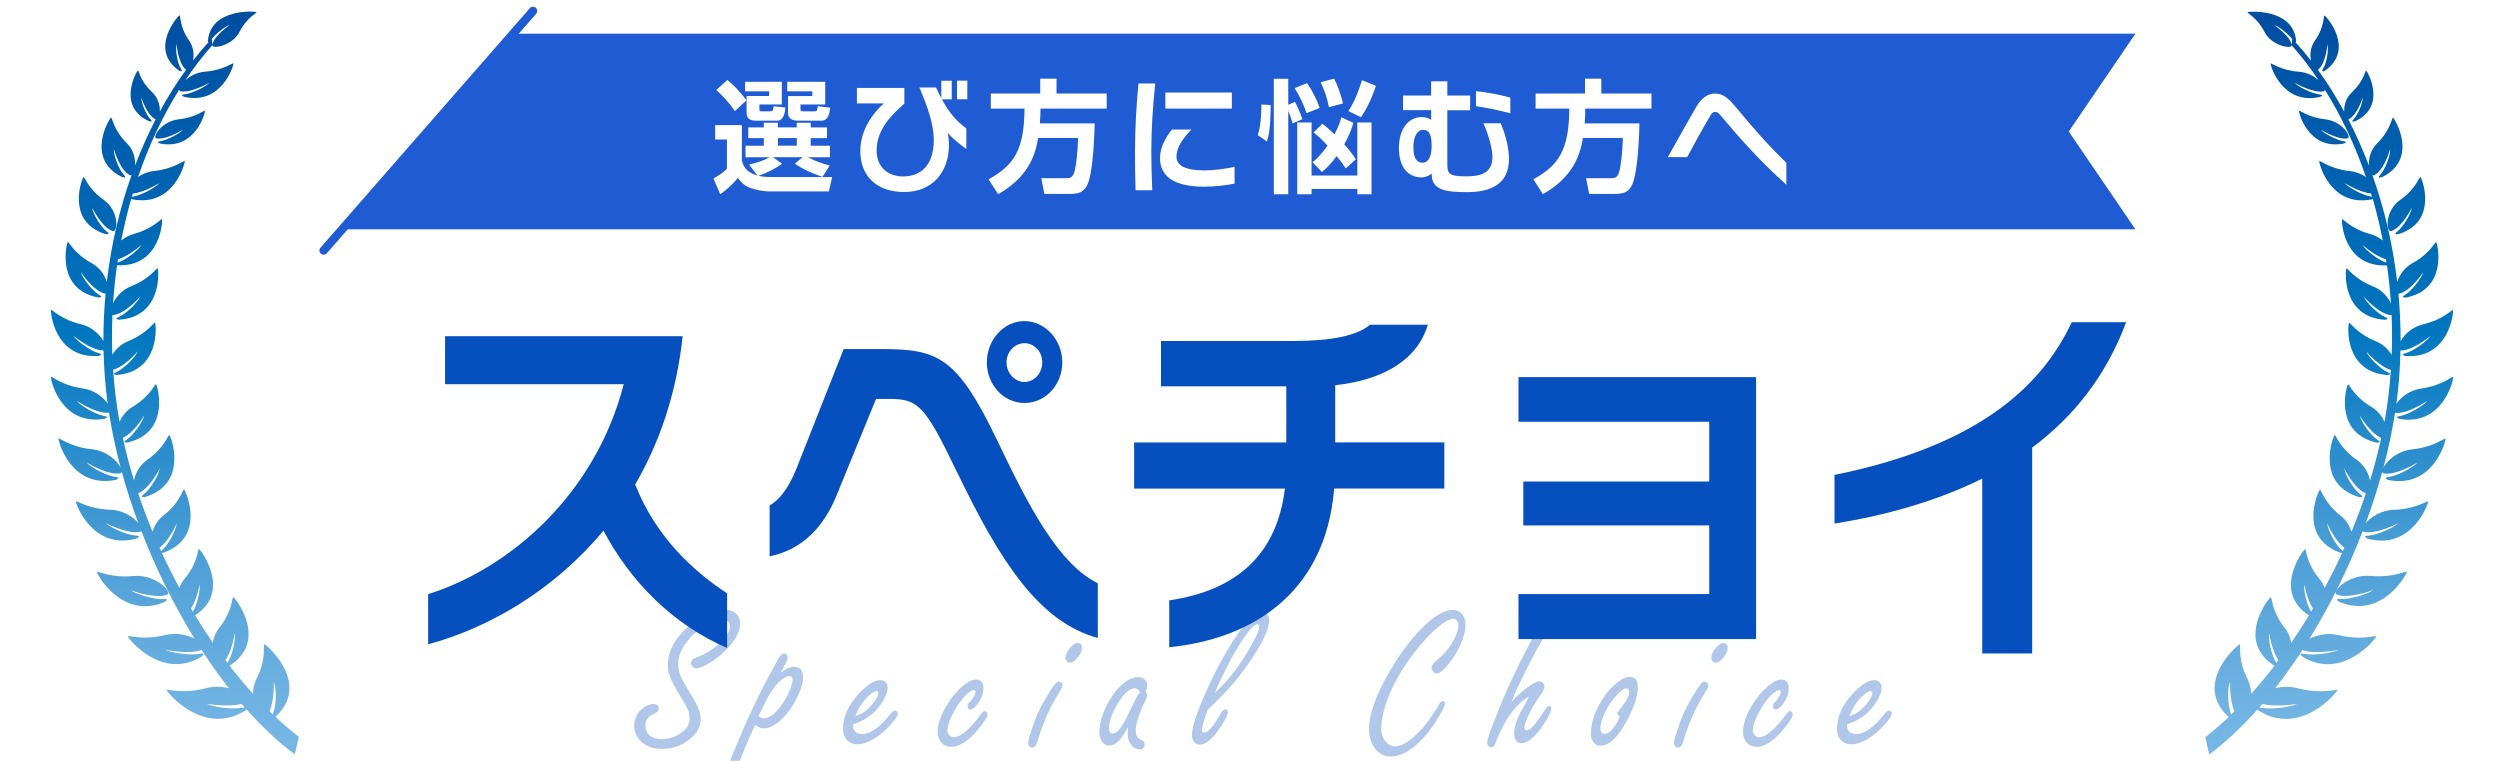 <?xml version="1.0" encoding="UTF-8"?>
<svg id="_レイヤー_5" data-name="レイヤー 5" xmlns="http://www.w3.org/2000/svg" width="460" height="140" xmlns:xlink="http://www.w3.org/1999/xlink" viewBox="0 0 460 140">
  <defs>
    <style>
      .cls-1 {
        filter: url(#drop-shadow-19);
        opacity: .32;
      }

      .cls-2 {
        stroke: #1f5bd3;
        stroke-linecap: round;
        stroke-linejoin: round;
        stroke-width: 1.55px;
      }

      .cls-2, .cls-3 {
        fill: none;
      }

      .cls-4 {
        fill: #fff;
      }

      .cls-5 {
        fill: url(#_空_1);
      }

      .cls-6 {
        fill: #0550be;
      }

      .cls-7 {
        fill: url(#_空_1-2);
      }

      .cls-8 {
        filter: url(#drop-shadow-20);
      }

      .cls-9 {
        fill: #1f5bd3;
      }
    </style>
    <filter id="drop-shadow-19" x="114.72" y="110.21" width="233.36" height="35.35" filterUnits="userSpaceOnUse">
      <feOffset dx="1.99" dy="1.99"/>
      <feGaussianBlur result="blur" stdDeviation="0"/>
      <feFlood flood-color="#000002" flood-opacity=".1"/>
      <feComposite in2="blur" operator="in"/>
      <feComposite in="SourceGraphic"/>
    </filter>
    <linearGradient id="_空_1" data-name="空 1" x1="32.15" y1="138.83" x2="32.15" y2="2.13" gradientUnits="userSpaceOnUse">
      <stop offset="0" stop-color="#77b7e5"/>
      <stop offset=".09" stop-color="#6db1e1"/>
      <stop offset=".23" stop-color="#54a3d9"/>
      <stop offset=".41" stop-color="#2b8dcc"/>
      <stop offset=".57" stop-color="#0076bf"/>
      <stop offset="1" stop-color="#004da1"/>
    </linearGradient>
    <linearGradient id="_空_1-2" data-name="空 1" x1="420.51" y1="138.83" x2="420.51" y2="2.13" gradientTransform="translate(849.08) rotate(-180) scale(1 -1)" xlink:href="#_空_1"/>
    <filter id="drop-shadow-20" x="75.36" y="55.66" width="315.86" height="64.58" filterUnits="userSpaceOnUse">
      <feOffset dx="3.42" dy="3.42"/>
      <feGaussianBlur result="blur-2" stdDeviation="0"/>
      <feFlood flood-color="#000002" flood-opacity=".1"/>
      <feComposite in2="blur-2" operator="in"/>
      <feComposite in="SourceGraphic"/>
    </filter>
  </defs>
  <polygon class="cls-3" points="460 139.85 0 139.85 .59 -.15 459.88 -.15 460 139.85"/>
  <g class="cls-1">
    <path class="cls-6" d="M118.24,127.56c.65,0,.97.28.97.85,0,.42-.3.74-.9.96-1.03.4-1.54,1.11-1.54,2.14,0,.82.3,1.46.9,1.92.51.38,1.17.58,1.96.58,1.58,0,2.96-.49,4.15-1.48.74-.63,1.11-1.42,1.11-2.39,0-.59-.11-1.12-.32-1.6-.23-.49-.57-1.1-1.04-1.85-.72-1.16-1.32-2.21-1.81-3.16-.55-1.05-.83-2.09-.83-3.1,0-2.4,1.11-4.65,3.32-6.74,1.17-1.09,2.47-1.98,3.88-2.66,1.17-.55,2.31-.83,3.4-.83.71,0,1.31.2,1.8.6.6.48.9,1.12.9,1.94,0,1.28-.65,2.67-1.94,4.16-1.22,1.4-2.65,2.54-4.28,3.43-.81.44-1.43.65-1.85.65-.28,0-.52-.12-.74-.37-.14-.17-.22-.35-.22-.56,0-.47.4-.86,1.19-1.15,1.45-.55,2.73-1.33,3.84-2.33,1.44-1.28,2.16-2.41,2.16-3.37,0-.37-.14-.67-.43-.9-.23-.18-.5-.27-.81-.27-.83,0-1.86.34-3.11,1.02-1.68.91-2.99,2.09-3.95,3.52-.84,1.24-1.26,2.46-1.26,3.64,0,.86.22,1.75.66,2.66.37.73.84,1.56,1.42,2.48.55.89,1.02,1.71,1.4,2.46.44.9.66,1.74.66,2.52,0,1.51-.81,2.86-2.43,4.02-1.38.98-2.93,1.46-4.67,1.46s-3.05-.51-4.02-1.52c-.73-.77-1.1-1.66-1.1-2.66,0-1.12.35-2.05,1.04-2.81.42-.46.92-.81,1.49-1.04.4-.17.72-.25.99-.25Z"/>
    <path class="cls-6" d="M141.64,121.77c.49-.33.86-.56,1.1-.69.49-.26.97-.38,1.44-.38.53,0,.92.16,1.19.49.26.33.4.82.4,1.47,0,.9-.29,1.98-.88,3.23-.91,1.99-2.01,3.55-3.31,4.7-1.09.96-2.11,1.44-3.07,1.44-.53,0-1.05-.22-1.56-.65-1.64,3.55-3.11,7.18-4.4,10.88-.28.89-.6,1.33-.97,1.33-.18,0-.36-.13-.54-.39-.13-.18-.2-.38-.2-.6,0-.69.79-2.94,2.37-6.76,2.44-5.88,4.76-10.76,6.95-14.65.46-.82.76-1.39.92-1.69.42-.83.83-1.25,1.22-1.25s.61.26.61.79c0,.3-.14.69-.43,1.19-.35.64-.62,1.15-.83,1.54ZM137.6,129.75c.26.3.59.44.99.44,1.11,0,2.35-1.06,3.7-3.18.5-.78.9-1.58,1.2-2.41.24-.65.36-1.15.36-1.48,0-.23-.05-.4-.15-.52-.1-.12-.26-.17-.48-.17-.56,0-1.25.42-2.07,1.25-.78.81-1.53,1.94-2.25,3.41-.66,1.35-1.1,2.23-1.31,2.66Z"/>
    <path class="cls-6" d="M154.99,131.29v.35c0,.28.07.53.2.73.3.47.79.71,1.47.71,1.5,0,3.23-1.23,5.19-3.7.35-.42.64-.64.88-.64.13,0,.25.07.36.21.07.1.11.2.11.29,0,.5-.57,1.35-1.72,2.54-.9.94-1.86,1.7-2.87,2.29-1.02.59-1.96.89-2.84.89s-1.6-.33-2.12-1c-.35-.46-.52-1.09-.52-1.89,0-2.17.95-4.29,2.86-6.37,1.54-1.69,2.89-2.54,4.04-2.54.31,0,.59.1.84.31.31.27.47.62.47,1.06,0,.68-.29,1.51-.88,2.5-1.21,2.05-3.03,3.47-5.46,4.25ZM155.38,129.79c.84-.31,1.5-.65,1.98-1.04.84-.69,1.5-1.48,1.99-2.35.18-.31.27-.58.27-.83,0-.26-.11-.38-.34-.38-.31,0-.75.25-1.33.75-1.03.89-1.89,2.17-2.57,3.85Z"/>
    <path class="cls-6" d="M177.54,123.05c.95,0,1.42.53,1.42,1.6,0,.94-.34,1.88-1.02,2.83-.53.72-.99,1.08-1.38,1.08-.34,0-.5-.21-.5-.62,0-.22.05-.39.14-.52.04-.05.18-.2.43-.44.22-.22.44-.55.66-.98.16-.3.23-.53.23-.71,0-.21-.11-.31-.32-.31-.25,0-.64.21-1.15.64-.81.68-1.63,1.75-2.44,3.2-.84,1.51-1.26,2.71-1.26,3.58,0,.28.08.53.23.75.23.33.53.5.92.5.75,0,1.65-.5,2.68-1.5.87-.86,1.61-1.72,2.21-2.58.31-.47.58-.71.81-.71.13,0,.25.06.36.19.1.13.14.26.14.38,0,.48-.57,1.4-1.71,2.77-1.81,2.16-3.45,3.23-4.92,3.23-.89,0-1.56-.34-2.03-1.02-.34-.5-.5-1.09-.5-1.77,0-1.33.51-2.88,1.54-4.64.99-1.68,2.14-3.03,3.45-4.06.77-.59,1.44-.89,2.01-.89Z"/>
    <path class="cls-6" d="M192.87,123.46c.2,0,.37.08.5.25.1.14.14.28.14.42,0,.23-.17.62-.52,1.15-1.25,2.07-2.13,3.77-2.66,5.1-.56,1.37-1.06,2.78-1.49,4.23-.19.64-.49.96-.9.96-.24,0-.43-.1-.57-.31-.13-.17-.2-.35-.2-.54,0-.39.38-1.67,1.15-3.85.6-1.72,1.57-3.62,2.91-5.7.43-.68.75-1.14.97-1.37.22-.24.44-.37.66-.37ZM196.28,116.32c.54,0,.81.3.81.89,0,.54-.26,1.14-.79,1.79-.5.63-.99.94-1.46.94-.23,0-.41-.09-.56-.27-.14-.17-.22-.37-.22-.62,0-.62.32-1.27.95-1.96.47-.51.89-.77,1.26-.77Z"/>
    <path class="cls-6" d="M205.56,131.81c-.4.74-.78,1.37-1.17,1.89-.75,1-1.5,1.5-2.25,1.5-.65,0-1.15-.33-1.51-.98-.23-.42-.34-.92-.34-1.5,0-1.42.42-3,1.26-4.72.93-1.91,2.06-3.38,3.38-4.41.86-.67,1.69-1,2.5-1,.5,0,.92.17,1.26.5.29.3.43.63.43,1,0,.28-.1.67-.31,1.17.18.27.27.51.27.71,0,.27-.17.71-.5,1.33-.35.63-.69,1.46-1.04,2.5-.37,1.1-.56,1.99-.56,2.66,0,.54.15.98.45,1.33.08.09.33.24.74.44.3.15.45.42.45.81,0,.24-.08.44-.25.6-.18.17-.39.25-.63.25-.65,0-1.2-.31-1.67-.92-.38-.5-.57-1.13-.57-1.89,0-.26.02-.68.07-1.27ZM207.81,125.48c-.14-.28-.3-.49-.47-.63s-.35-.2-.54-.2c-.91,0-1.9.85-2.96,2.56-1.17,1.89-1.76,3.48-1.76,4.79,0,.32.06.56.17.73.11.17.28.25.51.25.57,0,1.25-.65,2.01-1.96.43-.72.96-1.78,1.6-3.18.42-.91.72-1.51.92-1.81.1-.15.27-.34.52-.56Z"/>
    <path class="cls-6" d="M220.23,128.6c-.36,1-.63,1.81-.81,2.43-.18.62-.27,1.05-.27,1.29,0,.32.14.48.43.48.43,0,.99-.44,1.67-1.31.32-.42.8-1.19,1.44-2.29.25-.44.51-.65.79-.65.31,0,.47.16.47.48,0,.55-.59,1.67-1.78,3.35-1.23,1.76-2.38,2.64-3.43,2.64-.45,0-.83-.21-1.11-.62-.2-.29-.31-.65-.31-1.08,0-.72.2-1.71.61-2.98.41-1.27,1.01-2.82,1.81-4.64,2.06-4.63,4.16-8.45,6.31-11.45,1.71-2.41,3.13-3.62,4.26-3.62.36,0,.65.15.88.44.24.3.36.64.36,1.02,0,1.8-1.5,4.79-4.49,8.97-1.34,1.86-2.95,3.72-4.81,5.58-.49.49-1.16,1.14-2.01,1.96ZM221.51,125.54c2.49-2.28,4.72-5.17,6.68-8.66,1.02-1.81,1.53-3.01,1.53-3.6,0-.28-.11-.42-.34-.42-.66,0-1.86,1.41-3.59,4.22-1.44,2.31-2.86,5.13-4.28,8.47Z"/>
    <path class="cls-6" d="M265.29,110.23c.8,0,1.42.31,1.85.92.35.49.52,1.08.52,1.77,0,1.24-.39,2.66-1.17,4.25-.68,1.37-1.53,2.6-2.55,3.7-.67.71-1.2,1.06-1.58,1.06-.25,0-.49-.13-.7-.4-.16-.19-.23-.41-.23-.65,0-.45.37-.96,1.1-1.54,1.03-.82,1.85-1.72,2.46-2.69.9-1.41,1.35-2.6,1.35-3.58,0-.4-.08-.69-.24-.89-.16-.19-.4-.29-.73-.29-.66,0-1.59.51-2.8,1.54-1.38,1.15-2.83,2.73-4.37,4.72-1.95,2.53-3.44,5.02-4.46,7.47-1.05,2.54-1.58,4.71-1.58,6.51,0,.86.23,1.59.7,2.19.51.68,1.14,1.02,1.89,1.02,1.29,0,2.92-1.08,4.89-3.23.59-.65,1.3-1.6,2.14-2.85.55-.8.9-1.36,1.06-1.69.18-.37.39-.56.63-.56.26,0,.4.13.4.4,0,.58-.67,1.87-2.01,3.89-1.11,1.68-2.34,3.05-3.68,4.12-1.51,1.19-2.93,1.79-4.28,1.79s-2.49-.67-3.25-2.02c-.49-.86-.74-1.84-.74-2.94,0-2.77,1.22-6.27,3.66-10.49,2.08-3.59,4.28-6.49,6.59-8.68,2-1.89,3.71-2.83,5.14-2.83Z"/>
    <path class="cls-6" d="M276.18,127.12c.89-.99,1.77-1.82,2.66-2.48,1.14-.85,1.95-1.27,2.44-1.27.2,0,.4.09.59.27.22.21.32.44.32.71,0,.35-.26.89-.77,1.62-.99,1.41-1.75,2.69-2.26,3.85-.46,1-.68,1.68-.68,2.04s.16.52.47.52c.65,0,1.74-1.23,3.27-3.7.31-.5.59-.75.84-.75s.38.15.38.46c0,.5-.46,1.46-1.37,2.87-.79,1.23-1.62,2.18-2.48,2.83-.61.45-1.16.67-1.65.67-.52,0-.89-.24-1.11-.71-.14-.3-.22-.62-.22-.98,0-1.14.38-2.44,1.13-3.91.18-.35.72-1.33,1.62-2.96-2.44,1.32-4.51,4.18-6.2,8.57-.16.5-.4.75-.72.75-.23,0-.41-.08-.56-.25-.14-.18-.22-.4-.22-.65,0-.42.38-1.62,1.15-3.6,1.43-3.67,2.75-6.78,3.99-9.32,1.23-2.57,2.6-5.23,4.11-7.99.36-.67.64-1.12.84-1.35.2-.23.42-.35.65-.35.22,0,.4.12.56.37.12.18.18.39.18.62,0,.36-.19.84-.57,1.44-1.29,2.14-2.58,4.5-3.86,7.06-1.38,2.75-2.22,4.62-2.53,5.62Z"/>
    <path class="cls-6" d="M297.9,122.57c.98,0,1.47.64,1.47,1.92,0,1.71-.74,3.87-2.21,6.49-1.6,2.84-3.16,4.25-4.65,4.25-.69,0-1.2-.35-1.53-1.04-.17-.35-.25-.76-.25-1.25,0-1.64.53-3.43,1.58-5.35.98-1.78,2.14-3.17,3.47-4.16.78-.58,1.48-.87,2.12-.87ZM296.04,129.85c-.3-.26-.45-.46-.45-.6,0-.1.19-.39.57-.85,1.08-1.3,1.62-2.34,1.62-3.14,0-.1-.03-.21-.09-.31-.1-.19-.25-.29-.45-.29-.38,0-.95.4-1.69,1.19-.96,1.03-1.69,2.09-2.19,3.18-.59,1.24-.88,2.28-.88,3.1,0,.22.05.41.16.58.16.23.35.35.59.35.57,0,1.19-.46,1.85-1.39.29-.39.52-.78.7-1.19s.26-.62.25-.64Z"/>
    <path class="cls-6" d="M311.7,123.46c.2,0,.37.08.5.25.1.14.14.28.14.42,0,.23-.17.62-.52,1.15-1.25,2.07-2.13,3.77-2.66,5.1-.56,1.37-1.06,2.78-1.49,4.23-.19.64-.49.96-.9.96-.24,0-.43-.1-.57-.31-.13-.17-.2-.35-.2-.54,0-.39.38-1.67,1.15-3.85.6-1.72,1.57-3.62,2.91-5.7.43-.68.75-1.14.97-1.37.22-.24.44-.37.66-.37ZM315.11,116.32c.54,0,.81.3.81.89,0,.54-.26,1.14-.79,1.79-.5.63-.99.94-1.46.94-.23,0-.41-.09-.56-.27-.14-.17-.22-.37-.22-.62,0-.62.32-1.27.95-1.96.47-.51.89-.77,1.26-.77Z"/>
    <path class="cls-6" d="M325.72,123.05c.95,0,1.42.53,1.42,1.6,0,.94-.34,1.88-1.02,2.83-.53.72-.99,1.08-1.38,1.08-.34,0-.5-.21-.5-.62,0-.22.05-.39.14-.52.04-.05.18-.2.43-.44.22-.22.44-.55.66-.98.16-.3.23-.53.23-.71,0-.21-.11-.31-.32-.31-.25,0-.64.21-1.15.64-.81.68-1.63,1.75-2.44,3.2-.84,1.51-1.26,2.71-1.26,3.58,0,.28.08.53.23.75.23.33.53.5.92.5.75,0,1.65-.5,2.68-1.5.87-.86,1.61-1.72,2.21-2.58.31-.47.58-.71.81-.71.13,0,.25.06.36.19.1.13.14.26.14.38,0,.48-.57,1.4-1.71,2.77-1.81,2.16-3.45,3.23-4.92,3.23-.89,0-1.56-.34-2.03-1.02-.34-.5-.5-1.09-.5-1.77,0-1.33.51-2.88,1.54-4.64.99-1.68,2.14-3.03,3.45-4.06.77-.59,1.44-.89,2.01-.89Z"/>
    <path class="cls-6" d="M337.88,131.29v.35c0,.28.07.53.2.73.3.47.79.71,1.47.71,1.5,0,3.23-1.23,5.19-3.7.35-.42.64-.64.88-.64.13,0,.25.07.36.21.07.1.11.2.11.29,0,.5-.57,1.35-1.72,2.54-.9.94-1.86,1.7-2.87,2.29-1.02.59-1.96.89-2.84.89s-1.6-.33-2.12-1c-.35-.46-.52-1.09-.52-1.89,0-2.17.95-4.29,2.86-6.37,1.54-1.69,2.89-2.54,4.04-2.54.31,0,.59.1.84.31.31.27.47.62.47,1.06,0,.68-.29,1.51-.88,2.5-1.21,2.05-3.03,3.47-5.46,4.25ZM338.28,129.79c.84-.31,1.5-.65,1.98-1.04.84-.69,1.5-1.48,1.99-2.35.18-.31.27-.58.27-.83,0-.26-.11-.38-.34-.38-.31,0-.75.25-1.33.75-1.03.89-1.89,2.17-2.57,3.85Z"/>
  </g>
  <path class="cls-5" d="M29.49,25.98c-.9.12-.03.43-.03.43,6.57,1.28,8.35-5.81,8.25-6.03-.09-.19-1.58,1.23-4.81,1.57-3.21.35-4.96,3.37-4.12,3.52,1.8.32,4.93-1.63,4.93-1.63-.63.74-2.94,1.96-4.22,2.14ZM30.3,110.76s1.01-.61-.18-.53c-1.69.11-5.02-.86-6.07-1.63,0,0,4.52,1.69,6.7.81,1.03-.42-2.09-3.82-6.29-3.42-4.21.39-6.58-1.02-6.63-.76-.06.31,4.52,8.87,12.46,5.54ZM19.41,43.08s1.08.17.26-.45c-1.15-.87-2.6-3.35-2.72-4.43,0,0,1.77,3.65,3.78,4.31.95.31,1.29-3.65-1.67-5.75-2.96-2.1-3.48-4.33-3.69-4.18-.26.17-3.37,8.19,4.05,10.5ZM50.66,131.9s.05-.03.05-.03c6.61-6.1-1.68-13.26-2.06-13.32-.32-.05.48,2.61-1.43,6.31-.48.94-.67,1.9-.67,2.8-1.46-1.63-2.9-3.35-4.31-5.17,7.25-4.6,1.04-12.49.7-12.61-.29-.09-.07,2.49-2.58,5.62-.7.87-1.05,1.83-1.2,2.76-1.12-1.62-2.21-3.3-3.27-5.04,6.81-4.4,1.06-12.06.74-12.17-.28-.1-.13,2.44-2.66,5.45-.45.53-.76,1.1-.97,1.67-1.13-2.1-2.21-4.25-3.22-6.45.17,0,.34-.04.34-.04,7.91-2.85,4.05-11.4,3.76-11.57-.25-.15-.67,2.29-3.76,4.71-1.11.87-1.74,1.98-2.04,3.03-.97-2.33-1.86-4.7-2.66-7.09,2.13-.82,3.99-4.6,3.99-4.6-.14,1.17-1.72,3.85-2.98,4.8-.89.66.28.48.28.48,8.07-2.47,4.74-11.19,4.46-11.38-.24-.15-.81,2.26-4.04,4.52-1.51,1.07-2.23,2.56-2.47,3.83-.8-2.6-1.5-5.22-2.06-7.85,2.01-.87,3.92-4.08,3.92-4.08-.23,1.13-1.97,3.61-3.26,4.45-.92.58.22.49.22.49,8-1.87,5.49-10.52,5.24-10.71-.22-.17-.97,2.13-4.27,4.11-1.24.74-2.02,1.79-2.45,2.8-.29-1.59-.54-3.19-.73-4.78-.2-1.6-.34-3.21-.45-4.8,2.11-.56,4.53-3.39,4.53-3.39-.43,1.06-2.57,3.21-3.97,3.84-.99.43.13.5.13.5,8.08-.65,7.22-9.38,7.01-9.61-.18-.19-1.32,1.92-4.88,3.37-1.41.57-2.37,1.55-2.97,2.52-.09-2.46-.08-4.91.02-7.33.05.02.09.03.15.02,2.17-.19,4.97-3.39,4.97-3.39-.43,1.04-2.57,3.16-3.96,3.76-.98.42.13.49.13.49,7.99-.59,7.22-9.22,7.02-9.44-.17-.19-1.32,1.89-4.85,3.28-1.74.69-2.82,2.01-3.34,3.16.16-2.38.4-4.74.73-7.05.1.02.18.04.18.04,7.85.26,8.25-8.22,8.07-8.46-.14-.21-1.53,1.7-5.15,2.69-.93.26-1.71.7-2.33,1.21.51-2.61,1.12-5.17,1.83-7.67.11.05.22.09.22.09,7.67,1.49,9.75-6.79,9.63-7.05-.1-.22-1.85,1.43-5.61,1.84-1.17.12-2.17.55-2.97,1.09,2-5.86,4.57-11.28,7.58-16.09,0,.17.06.28.21.32,1.9.41,5.33-1.56,5.33-1.56-.71.77-3.22,2-4.59,2.14-.97.09-.06.45-.06.45,6.96,1.6,9.17-5.9,9.07-6.14-.08-.21-1.75,1.25-5.19,1.51-1.56.12-2.82.83-3.65,1.58,1.55-2.32,3.21-4.48,4.97-6.46l-.11-1.12c.76-1.02,2.44-2.31,3.32-2.6,0,0-3.03,2.08-3.22,3.72-.09.77,3.68.17,5.01-2.46,1.33-2.64,3.29-3.49,3.12-3.62-.21-.15-8.37-.75-8.94,5.23,0,0,.02.22.09.33-.97,1.07-1.92,2.19-2.84,3.37.23-1.07.14-2.46-.72-3.7-1.83-2.61-1.52-4.67-1.76-4.61-.28.08-5.7,6.15-.1,10.14,0,0,.87.44.38-.31-.69-1.07-1.09-3.59-.82-4.56,0,0,.27,3.59,1.76,4.71-1.74,2.39-3.36,4.97-4.85,7.72.07-1.07-.26-2.52-1.45-3.63-2.23-2.08-2.38-4.03-2.58-3.93-.24.12-3.93,6.59,2.06,9.32,0,0,.89.25.28-.35-.86-.86-1.76-3.11-1.72-4.04,0,0,1.01,3.28,2.64,4.04,0,0,.01,0,.02,0-1.4,2.7-2.66,5.54-3.79,8.5.08-1.24-.26-2.87-1.56-4.15-2.53-2.5-2.63-4.77-2.87-4.67-.28.13-4.85,7.58,2.04,10.95,0,0,1.03.32.34-.4-.97-1.03-1.94-3.68-1.86-4.77,0,0,1.07,3.86,2.93,4.81.11.06.23.03.34-.04-2.19,6.15-3.76,12.79-4.57,19.7-.35-1.19-1.22-2.62-2.84-3.5-3.29-1.8-4.13-3.99-4.33-3.83-.24.2-2.27,8.66,5.57,10.18,0,0,1.12.06.2-.48-1.29-.76-3.1-3.1-3.37-4.18,0,0,2.29,3.5,4.43,3.94.04,0,.08,0,.12,0-.27,2.89-.41,5.81-.4,8.77-.64-1.18-2.05-2.63-4.19-3.14-3.77-.89-5.3-2.8-5.44-2.59-.16.26.63,8.99,8.72,8.44,0,0,1.1-.23.04-.51-1.5-.4-4.02-2.21-4.63-3.19,0,0,3.32,2.76,5.53,2.68.05,2.49.21,5,.47,7.51.08.76.17,1.52.28,2.28-.79-1.14-2.39-2.49-4.62-2.8-3.94-.55-5.71-2.35-5.82-2.12-.14.27,1.69,9.05,9.83,7.73,0,0,1.09-.34-.02-.53-1.57-.27-4.33-1.87-5.07-2.8,0,0,3.73,2.51,5.95,2.19.52,3.34,1.24,6.72,2.13,10.1-.6-1.22-2.53-3.08-5.3-3.37-4.09-.42-6-2.2-6.11-1.96-.12.29,2.19,9.26,10.51,7.6,0,0,1.1-.39-.05-.55-1.63-.21-4.56-1.75-5.36-2.69,0,0,3.98,2.46,6.26,2.03.17-.03.24-.15.26-.32.86,3.17,1.89,6.34,3.05,9.46-.93-1.1-2.81-2.38-5.22-2.45-4.11-.13-6.17-1.77-6.26-1.52-.1.3,3.02,9.08,11.16,6.83,0,0,1.06-.47-.1-.54-1.63-.1-4.7-1.43-5.59-2.3,0,0,4.2,2.17,6.43,1.57.06-.02.11-.05.15-.09,2.68,6.97,6.03,13.71,9.78,19.78-1.39-.68-3.39-1.17-5.46-.65-4.16,1.02-6.81-.04-6.81.23,0,.32,6.24,8.25,13.6,3.7,0,0,.89-.77-.29-.51-1.68.36-5.22-.11-6.42-.73,0,0,4.47.94,6.67.02,1.61,2.48,3.29,4.84,5.02,7.05-1.26-.3-2.72-.39-4.2,0-4.39,1.16-7.24.08-7.23.37.01.34,6.8,8.65,14.53,3.7,0,0,.08-.07.16-.16,2.89,3.25,5.87,6.05,8.88,8.27l.72-3.22c-1.44-1.12-2.87-2.35-4.28-3.7ZM24.45,35.61c2.1-.19,4.89-1.93,4.89-1.93-.74.87-3.43,2.3-4.93,2.51-.06,0-.09.02-.14.03.06-.2.12-.4.18-.61ZM21.71,47.7c2.01-.57,4.31-2.63,4.31-2.63-.56.97-2.92,2.81-4.35,3.24-.02,0-.03.01-.05.02.03-.21.06-.42.09-.63ZM29.35,100.77c1.81-1.27,3.15-4.47,3.15-4.47-.06,1.17-1.48,3.93-2.68,4.93-.08.07-.13.12-.18.18-.1-.21-.19-.42-.29-.64ZM35.49,112.55c-.12-.2-.23-.39-.35-.59,1.15-1.73,1.57-4.42,1.57-4.42.19,1.07-.4,3.6-1.22,5.01ZM41.85,121.97c-.13-.17-.25-.34-.38-.51,1.29-1.79,1.71-4.96,1.71-4.96.24,1.17-.42,4.12-1.33,5.47ZM44.88,130.18c-1.78.42-5.54-.03-6.83-.67,0,0,3.94.65,6.41.01.18.21.36.43.55.64-.05,0-.08,0-.13.02ZM49.58,130.86c.95-2.1.8-5.45.8-5.45.52,1.21.49,4.5-.2,6.03-.2-.19-.4-.39-.6-.59Z"/>
  <path class="cls-7" d="M427.01,23.84s3.13,1.95,4.93,1.63c.84-.15-.91-3.17-4.12-3.52-3.22-.35-4.72-1.76-4.81-1.57-.1.22,1.68,7.32,8.25,6.03,0,0,.87-.31-.03-.43-1.28-.18-3.59-1.41-4.22-2.14ZM442.88,105.21c-.05-.26-2.42,1.15-6.63.76-4.2-.39-7.32,3.01-6.29,3.42,2.18.88,6.7-.81,6.7-.81-1.05.78-4.38,1.75-6.07,1.63-1.2-.08-.18.53-.18.53,7.94,3.33,12.52-5.23,12.46-5.54ZM445.36,32.58c-.21-.14-.73,2.09-3.69,4.18-2.97,2.1-2.62,6.05-1.67,5.75,2.01-.66,3.78-4.31,3.78-4.31-.13,1.08-1.57,3.56-2.72,4.43-.81.62.26.45.26.45,7.42-2.31,4.3-10.33,4.05-10.5ZM405.77,135.6l.72,3.22c3.01-2.22,5.99-5.02,8.88-8.27.08.09.16.16.16.16,7.72,4.95,14.51-3.36,14.53-3.7,0-.29-2.84.79-7.23-.37-1.48-.39-2.95-.31-4.2,0,1.73-2.21,3.4-4.57,5.02-7.05,2.2.92,6.67-.02,6.67-.02-1.2.62-4.74,1.09-6.42.73-1.18-.26-.29.51-.29.51,7.36,4.55,13.6-3.38,13.6-3.7,0-.28-2.65.79-6.81-.23-2.07-.51-4.08-.03-5.46.65,3.75-6.07,7.1-12.8,9.78-19.78.04.04.09.07.15.09,2.23.59,6.43-1.57,6.43-1.57-.89.87-3.95,2.2-5.59,2.3-1.16.07-.1.54-.1.54,8.14,2.25,11.26-6.53,11.16-6.83-.09-.25-2.16,1.39-6.26,1.52-2.4.07-4.28,1.35-5.22,2.45,1.16-3.12,2.18-6.28,3.05-9.46.02.17.09.29.26.32,2.28.43,6.26-2.03,6.26-2.03-.81.93-3.73,2.48-5.36,2.69-1.15.16-.05.55-.05.55,8.32,1.66,10.63-7.31,10.51-7.6-.11-.24-2.02,1.54-6.11,1.96-2.77.29-4.7,2.15-5.3,3.37.9-3.38,1.61-6.76,2.13-10.1,2.22.32,5.95-2.19,5.95-2.19-.74.93-3.51,2.53-5.07,2.8-1.11.18-.02.53-.02.53,8.13,1.32,9.97-7.46,9.83-7.73-.11-.23-1.89,1.57-5.82,2.12-2.23.31-3.84,1.66-4.62,2.8.11-.76.2-1.52.28-2.28.27-2.52.42-5.02.47-7.51,2.21.08,5.53-2.68,5.53-2.68-.62.98-3.14,2.79-4.63,3.19-1.06.28.04.51.04.51,8.09.55,8.88-8.18,8.72-8.44-.14-.21-1.67,1.7-5.44,2.59-2.14.51-3.55,1.96-4.19,3.14,0-2.96-.13-5.88-.4-8.77.04,0,.08.01.12,0,2.13-.44,4.43-3.94,4.43-3.94-.27,1.08-2.08,3.43-3.37,4.18-.91.53.2.48.2.48,7.83-1.52,5.8-9.99,5.57-10.18-.2-.17-1.04,2.03-4.33,3.83-1.61.89-2.48,2.31-2.84,3.5-.81-6.9-2.38-13.54-4.57-19.7.11.07.23.09.34.04,1.86-.95,2.93-4.81,2.93-4.81.08,1.09-.88,3.74-1.86,4.77-.69.72.34.4.34.4,6.89-3.37,2.32-10.83,2.04-10.95-.24-.1-.34,2.17-2.87,4.67-1.3,1.28-1.64,2.92-1.56,4.15-1.13-2.96-2.39-5.8-3.79-8.5,0,0,.02,0,.02,0,1.62-.76,2.64-4.04,2.64-4.04.04.93-.86,3.18-1.72,4.04-.61.61.28.35.28.35,5.98-2.73,2.3-9.21,2.06-9.32-.2-.1-.35,1.85-2.58,3.93-1.19,1.11-1.52,2.56-1.45,3.63-1.49-2.74-3.11-5.33-4.85-7.72,1.49-1.12,1.76-4.71,1.76-4.71.26.96-.13,3.49-.82,4.56-.49.75.38.31.38.31,5.6-4,.17-10.07-.1-10.14-.24-.06.08,1.99-1.76,4.61-.87,1.24-.95,2.63-.72,3.7-.92-1.18-1.87-2.31-2.84-3.37.07-.11.09-.33.09-.33-.57-5.98-8.73-5.38-8.94-5.23-.18.13,1.79.98,3.12,3.62,1.33,2.63,5.1,3.23,5.01,2.46-.18-1.63-3.22-3.72-3.22-3.72.88.29,2.56,1.58,3.32,2.6l-.11,1.12c1.76,1.97,3.42,4.14,4.97,6.46-.83-.76-2.09-1.47-3.65-1.58-3.45-.26-5.11-1.71-5.19-1.51-.1.24,2.11,7.74,9.07,6.14,0,0,.92-.36-.06-.45-1.37-.15-3.89-1.37-4.59-2.14,0,0,3.43,1.97,5.33,1.56.15-.03.21-.15.21-.32,3.01,4.8,5.58,10.22,7.58,16.09-.8-.53-1.8-.97-2.97-1.09-3.76-.41-5.51-2.06-5.61-1.84-.12.26,1.95,8.54,9.63,7.05,0,0,.11-.04.22-.09.71,2.5,1.33,5.06,1.83,7.67-.62-.51-1.4-.95-2.33-1.21-3.62-.99-5.01-2.9-5.15-2.69-.17.24.22,8.72,8.07,8.46,0,0,.08-.02.18-.04.33,2.32.57,4.67.73,7.05-.52-1.15-1.6-2.47-3.34-3.16-3.52-1.4-4.68-3.48-4.85-3.28-.2.22-.97,8.85,7.02,9.44,0,0,1.11-.07.13-.49-1.39-.6-3.53-2.72-3.96-3.76,0,0,2.79,3.2,4.97,3.39.05,0,.1,0,.15-.02.1,2.43.11,4.87.02,7.33-.6-.97-1.56-1.95-2.97-2.52-3.56-1.44-4.71-3.56-4.88-3.37-.21.23-1.07,8.96,7.01,9.61,0,0,1.13-.07.13-.5-1.4-.62-3.54-2.78-3.97-3.84,0,0,2.42,2.83,4.53,3.39-.11,1.6-.26,3.2-.45,4.8-.19,1.59-.44,3.19-.73,4.78-.43-1.01-1.21-2.06-2.45-2.8-3.3-1.98-4.05-4.27-4.27-4.11-.25.19-2.76,8.84,5.24,10.71,0,0,1.14.1.22-.49-1.29-.83-3.03-3.32-3.26-4.45,0,0,1.91,3.21,3.92,4.08-.57,2.63-1.26,5.25-2.06,7.85-.24-1.27-.96-2.77-2.47-3.83-3.23-2.26-3.8-4.67-4.04-4.52-.28.18-3.61,8.9,4.46,11.38,0,0,1.17.18.28-.48-1.27-.94-2.84-3.62-2.98-4.8,0,0,1.86,3.78,3.99,4.6-.8,2.39-1.69,4.76-2.66,7.09-.3-1.05-.93-2.16-2.04-3.03-3.09-2.42-3.51-4.86-3.76-4.71-.29.17-4.15,8.72,3.76,11.57,0,0,.17.04.34.04-1.01,2.2-2.09,4.35-3.22,6.45-.21-.57-.52-1.14-.97-1.67-2.53-3.02-2.38-5.55-2.66-5.45-.32.11-6.08,7.77.74,12.17-1.06,1.73-2.14,3.41-3.27,5.04-.14-.92-.5-1.89-1.2-2.76-2.5-3.13-2.29-5.71-2.58-5.62-.34.12-6.55,8,.7,12.61-1.41,1.82-2.84,3.54-4.31,5.17,0-.91-.19-1.87-.67-2.8-1.91-3.7-1.11-6.36-1.43-6.31-.38.06-8.67,7.21-2.06,13.32,0,0,.02.02.05.03-1.42,1.35-2.85,2.58-4.28,3.7ZM436.45,36.21s-.08-.02-.14-.03c-1.5-.21-4.18-1.64-4.93-2.51,0,0,2.78,1.74,4.89,1.93.06.2.12.4.18.61ZM439.1,48.33s-.03,0-.05-.02c-1.43-.43-3.79-2.28-4.35-3.24,0,0,2.3,2.06,4.31,2.63.03.21.06.42.09.63ZM431.08,101.41c-.05-.05-.1-.1-.18-.18-1.2-1-2.62-3.76-2.68-4.93,0,0,1.35,3.2,3.15,4.47-.1.22-.19.42-.29.64ZM424.01,107.54s.42,2.69,1.57,4.42c-.11.2-.23.39-.35.59-.82-1.41-1.42-3.94-1.22-5.01ZM417.54,116.51s.42,3.16,1.71,4.96c-.13.17-.25.34-.38.51-.91-1.35-1.57-4.29-1.33-5.47ZM415.72,130.17c.18-.21.37-.43.55-.64,2.47.64,6.41-.01,6.41-.01-1.29.64-5.06,1.09-6.83.67-.05-.01-.08-.01-.13-.02ZM410.54,131.44c-.68-1.53-.72-4.83-.2-6.03,0,0-.15,3.35.8,5.45-.2.2-.4.4-.6.59Z"/>
  <g class="cls-8">
    <path class="cls-6" d="M107.61,94.22c-9.12,11-21.16,17.92-32.25,20.91v-9.23c14.95-4.68,30.73-18.26,35.99-38.63h-32.88v-8.83h43.72c-1.14,10.59-4.31,19.69-8.74,27.29,3.86,9.71,10.71,15.95,16.92,20.03v10.05c-10.07-4.34-17.87-12.35-22.75-21.59Z"/>
    <path class="cls-6" d="M172.72,83.56c-6.02-12.56-7.22-13.58-12.61-13.58h-2.34l-7.16,17.51c-2.41,6.04-6.34,10.18-12.42,11.47v-9.37c2.41-1.43,4.05-4.28,5.39-7.94l8.24-20.84h6.97c10.33,0,13.88,1.36,21.29,16.83,5.89,12.35,11.28,22.67,18.5,26.27v10.05c-10.83-2.92-17.99-14.12-25.85-30.41ZM185.07,70.73c-3.8,0-6.91-3.33-6.91-7.47s3.1-7.6,6.91-7.6,6.97,3.46,6.97,7.6-3.1,7.47-6.97,7.47ZM185.07,59.73c-1.77,0-3.29,1.56-3.29,3.53s1.52,3.6,3.29,3.6c1.9,0,3.29-1.7,3.29-3.6s-1.39-3.53-3.29-3.53Z"/>
    <path class="cls-6" d="M242.07,86.48c-1.65,19.89-15.9,27.76-30.35,29.19v-8.62c12.8-1.9,19.83-8.76,21.29-20.57h-27.75v-8.49h28v-10.32h-23.06v-8.35h24.27c7.29,0,11.85-1.02,14.19-2.99h10.64c-2.09,6.99-9,10.25-17.04,11.13v10.52h20.08v8.49h-20.27Z"/>
    <path class="cls-6" d="M275.98,114.17v-8.28h35.1v-12.63h-34.21v-8.08h34.21v-11h-35.1v-8.21h43.72v48.2h-43.72Z"/>
    <path class="cls-6" d="M370.5,78.94v37.88h-9.19v-32.18c-8.49,4.21-17.87,6.79-27.18,8.28v-8.96c25.47-5.16,37.82-15.61,43.65-28.1h10.01c-3.74,10.05-9.82,17.51-17.3,23.08Z"/>
  </g>
  <g>
    <polygon class="cls-9" points="392.92 6.2 94.94 6.2 63.02 42.2 392.92 42.2 380.65 24.2 392.92 6.2"/>
    <line class="cls-2" x1="98.07" y1="2.02" x2="59.55" y2="46.09"/>
  </g>
  <g>
    <path class="cls-4" d="M143.93,30.11c-1.26.95-3.05,1.78-4.35,2.24.59.14,1.08.23,2.89.23h10.65l-.61,2.64h-10.74c-.59,0-1.69,0-3.47-.56-1.53-.47-2.14-1.4-2.53-1.94-1.15,1.46-2.44,2.46-3.25,3.02l-1.24-2.91c.83-.43,1.9-1.15,2.48-1.78v-5.37h-2.17v-2.66h4.92v6.5c.29,1.13.74,2.12,2.86,2.8l-1.53-2.03c1.87-.45,3.07-.97,3.81-1.35h-4.47v-2.12h3.36v-1.4h-2.86v-1.98h2.86v-.86h2.59v.86h3.47v-.86h2.57v.86h3v1.98h-3v1.4h3.54v2.12h-4.08c2.1,1.04,3.36,1.33,4.04,1.51l-1.33,2.1c-2.26-.77-3.56-1.42-5.1-2.42l1.44-1.2h-5.46l1.69,1.2ZM133.84,14.71c.97.81,2.3,2.05,3.5,3.77l-2.12,1.96c-1.06-1.54-2.17-2.75-3.43-3.88l2.05-1.85ZM137.09,15.05h6.77v4.17h-4.13v.84c0,.32,0,.43.43.43h1.49c.56,0,.59-.18.7-.95l2.17.25c-.09.84-.29,2.41-1.49,2.41h-4.06c-1.47,0-1.6-.9-1.6-1.53v-3h4.15v-.86h-4.42v-1.76ZM143.14,25.4v1.4h3.47v-1.4h-3.47ZM144.85,15.05h6.99v4.17h-4.56v.84c0,.29.09.43.54.43h2.05c.5,0,.52-.23.59-.95l2.3.27c-.11.95-.32,2.39-1.56,2.39h-4.44c-1.71,0-1.76-1.15-1.76-1.33v-3.2h4.47v-.86h-4.62v-1.76Z"/>
    <path class="cls-4" d="M174.38,24.45c.16.7.23,1.69.23,2.19,0,5.05-3.07,8.69-8.23,8.69s-8.08-3.02-8.08-7.51c0-4.13,2.55-7.24,4.33-8.8h-4.96v-2.84h8.73v2.89c-2.8,2.44-5.1,5.05-5.1,8.62s2.71,4.78,4.81,4.78c3.29,0,5.71-1.99,5.71-6.75,0-2.86-1.2-6.23-2.66-9.63h3.07c.34.72.65,1.38.97,1.99v-3.23h1.92v3.43h-1.8c1.24,2.32,2.53,3.9,4.49,5.35v3.79c-1.13-.83-2.41-1.78-3.41-2.96ZM176.09,18.27v-3.43h1.9v3.43h-1.9Z"/>
    <path class="cls-4" d="M191.01,25.4c-.59,3.81-2.3,7.44-7.35,10.33l-1.76-2.73c4.71-2.62,6.56-5.46,6.61-13.02h-6.2v-2.77h9.09v-2.73h3v2.73h9.23v2.77h-12.18c0,.7-.02,1.53-.11,2.73h10.08c-.11,5.12-.59,9.61-1.29,11.17-.7,1.58-1.71,1.8-3.41,1.8h-4.56l-.56-2.89h4.49c.7,0,1.22,0,1.58-1.11.32-.99.63-3.7.7-6.29h-7.35Z"/>
    <path class="cls-4" d="M211.84,27.95c0,2.21.07,4.53.18,7.06h-3.07c-.09-2.35-.11-4.67-.11-6.97,0-4.38.25-8.5.63-12.68h3.09c-.43,4.22-.72,8.3-.72,12.59ZM221.56,34.35c-5.21,0-8.12-1.69-8.12-5.26,0-2.08,1.2-4.06,2.21-5.26h3.59c-1.49,1.51-2.77,3.23-2.77,4.99s1.87,2.53,5.1,2.53c2.03,0,4.13-.34,5.59-.65v3.09c-1.6.32-3.79.56-5.59.56ZM214.43,19.98v-2.96h12.23v2.96h-12.23Z"/>
    <path class="cls-4" d="M233.81,19.33c-.02,4.69-.47,6.02-.7,6.7l-1.69-1.17c.65-1.8.68-4.83.68-5.64l1.71.11ZM237.83,22.71c-.27-1.08-.68-2.05-.79-2.32v15.36h-2.66V14.5h2.66v4.78l1.24-.54c.5.9,1.11,2.41,1.35,3.2l-1.81.77ZM240.49,15.29c.77,1.04,1.87,3.11,2.32,4.58l-2.41.95c-.43-1.33-1.26-3.18-2.19-4.6l2.28-.92ZM252.36,22.53v13.22h-2.61v-.99h-8.42v.99h-2.64v-13.22h2.64v9.77h8.42v-9.77h2.61ZM241.51,29.84c.59-.47,1.44-1.17,2.75-3.05-1.24-1.35-1.85-1.85-2.55-2.44l1.6-1.58c.59.45,1.22.95,2.23,1.94.86-1.65,1.04-2.3,1.26-3.14l2.21,1.04c-.25.83-.61,2.08-1.67,3.95,1.13,1.24,1.65,2.01,2.12,2.75l-1.85,1.69c-.43-.7-.68-1.08-1.67-2.28-1.17,1.62-1.94,2.28-2.71,2.93l-1.74-1.83ZM245.48,14.46c.56,1.06,1.35,3.16,1.62,4.58l-2.57.68c-.36-1.71-.77-3-1.53-4.6l2.48-.65ZM253.17,15.79c-.2.59-1.06,3.34-2.75,5.78l-2.32-1.13c1.33-2.03,2.08-4.31,2.5-5.69l2.57,1.04Z"/>
    <path class="cls-4" d="M269.96,35.35c-3.68,0-6.47-.29-6.52-3.14v-.27c-.32.27-1.08.7-1.87.7-2.41,0-4.17-1.76-4.17-5.44,0-3.14,1.51-5.66,4.22-5.66.81,0,1.4.27,1.71.52v-1.8h-5.17v-2.68h5.17v-2.62h2.98v2.62h4.2v2.71h-4.2v10.06c0,1.69.5,2.1,3.43,2.1,2.39,0,4.87-.43,4.87-3.52,0-1.62-.79-4.35-1.67-6.25h3.18c.7,1.58,1.53,4.2,1.53,6.56,0,4.71-3.45,6.11-7.69,6.11ZM261.86,23.89c-1.26,0-1.8,1.62-1.8,3.18,0,1.99.59,2.87,1.69,2.87s1.67-1.22,1.67-3.07-.34-2.98-1.56-2.98ZM271.58,19.53v-2.77c2.1.23,4.44.68,6.32,1.2v2.89c-2.03-.54-4.29-1.04-6.32-1.31Z"/>
    <path class="cls-4" d="M291.25,25.4c-.59,3.81-2.3,7.44-7.35,10.33l-1.76-2.73c4.71-2.62,6.56-5.46,6.61-13.02h-6.2v-2.77h9.09v-2.73h3v2.73h9.23v2.77h-12.18c0,.7-.02,1.53-.11,2.73h10.08c-.11,5.12-.59,9.61-1.29,11.17-.7,1.58-1.71,1.8-3.41,1.8h-4.56l-.56-2.89h4.49c.7,0,1.22,0,1.58-1.11.32-.99.63-3.7.7-6.29h-7.35Z"/>
    <path class="cls-4" d="M316.62,21.27c-.25-.32-.56-.68-1.02-.68s-.68.32-.9.7c-1.35,2.26-3.09,5.41-4.26,7.62h-3.56c1.22-2.14,3.43-6.16,5.26-9.29.81-1.38,1.9-2.41,3.45-2.41s2.62,1.11,3.63,2.3c3.7,4.44,5.93,6.99,9.47,10.44v4.04c-4.8-4.33-8.03-7.9-12.07-12.72Z"/>
  </g>
</svg>